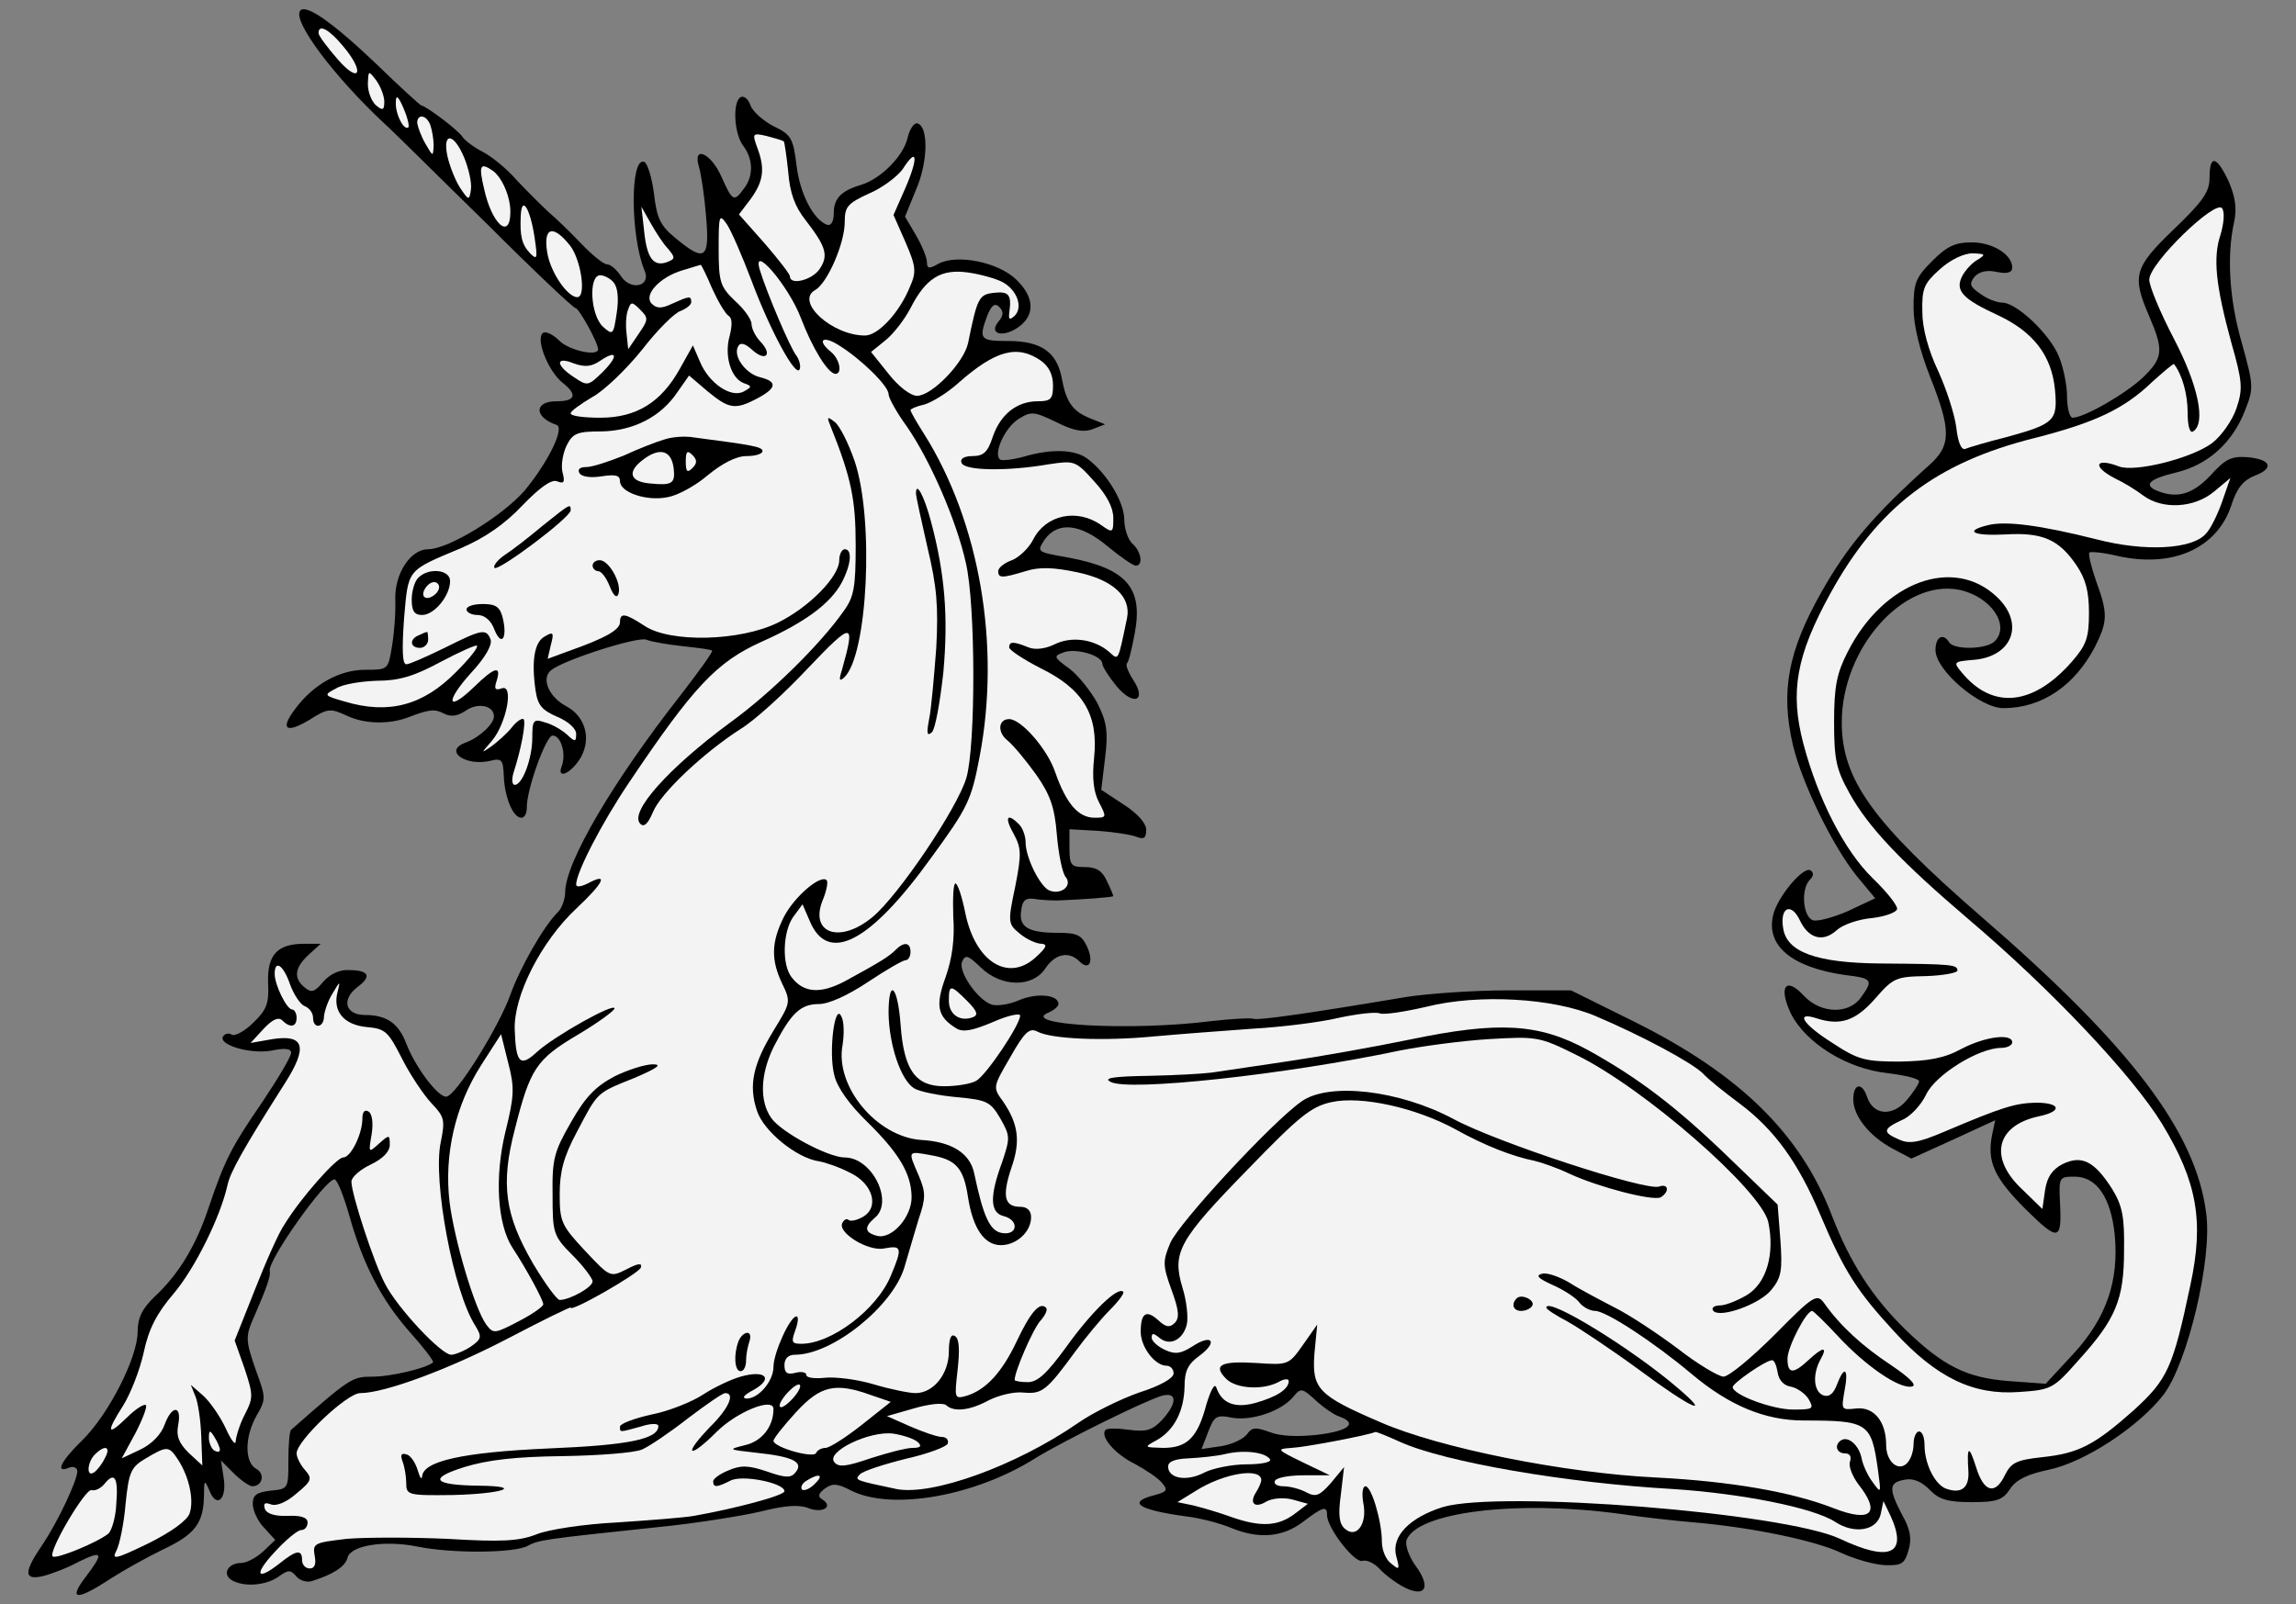 <?xml version="1.0" encoding="UTF-8" standalone="no"?>
<!DOCTYPE svg PUBLIC "-//W3C//DTD SVG 1.1//EN" "http://www.w3.org/Graphics/SVG/1.1/DTD/svg11.dtd">
<svg xmlns:dc="http://purl.org/dc/elements/1.1/" version="1.1" xmlns:xl="http://www.w3.org/1999/xlink" xmlns="http://www.w3.org/2000/svg" viewBox="32.261 72 302.625 211.5" width="302.625" height="211.5">
  <rect x="32.261" y="72" width="302.625" height="211.5" fill="#808080" stroke="none"/>
  <defs>
    <clipPath id="artboard_clip_path">
      <path d="M 32.261 72 L 334.886 72 L 334.886 283.5 L 32.261 283.5 Z"/>
    </clipPath>
  </defs>
  <g id="Unicorn_Couchant" stroke="none" stroke-opacity="1" stroke-dasharray="none" fill="none" fill-opacity="1">
    <title>Unicorn Couchant</title>
    <g id="Unicorn_Couchant_Layer_2" clip-path="url(#artboard_clip_path)">
      <title>Layer 2</title>
      <g id="Group_4">
        <g id="Graphic_56">
          <path d="M 71.789 73.467 C 70.922 74.912 76.268 82.064 82.914 88.277 C 84.287 89.505 90.356 95.574 96.497 101.57 C 102.565 107.639 107.839 112.624 108.128 112.624 C 108.562 112.624 111.09 117.175 111.09 118.042 C 111.09 119.054 107.261 118.187 106.033 116.958 C 105.166 116.091 104.227 115.658 103.866 115.875 C 102.782 116.525 104.444 120.86 106.394 122.449 C 108.417 124.038 108.128 124.905 105.6 124.905 C 102.637 124.905 102.637 127.001 105.6 128.012 C 106.755 128.373 104.516 132.925 101.409 136.681 C 98.519 140.005 91.367 144.412 88.694 144.412 C 86.382 144.412 84.287 147.59 84.359 150.986 C 84.432 152.72 84.215 155.537 83.926 157.199 C 83.42 160.306 83.42 160.306 80.386 160.306 C 76.99 160.306 73.523 162.256 71.138 165.507 C 69.116 168.18 69.983 168.758 73.089 166.88 C 75.473 165.363 75.834 165.363 78.002 166.374 C 80.314 167.458 83.492 167.53 86.021 166.591 C 88.839 165.507 89.561 165.435 90.789 166.085 C 91.656 166.519 92.523 166.446 93.607 165.724 C 95.196 164.568 97.364 165.002 97.364 166.446 C 97.364 167.458 95.413 169.264 93.607 169.914 C 90.645 170.998 93.679 173.093 96.93 172.298 C 98.375 171.937 98.592 172.154 98.664 174.393 C 98.808 177.211 99.892 179.812 100.976 179.812 C 101.409 179.812 101.698 179.234 101.698 178.511 C 101.626 176.2 104.227 168.975 105.094 168.975 C 106.177 168.975 106.9 171.287 106.322 172.949 C 105.527 174.899 107.622 173.96 108.851 171.793 C 110.223 169.264 109.356 166.374 106.828 165.074 C 104.588 163.846 103.577 161.462 104.877 160.378 C 106.539 159.005 116.292 155.899 117.448 156.332 C 118.098 156.621 120.338 156.982 122.288 157.199 C 124.311 157.416 125.973 157.633 126.117 157.777 C 126.262 157.922 124.383 160.522 121.927 163.701 C 113.041 175.044 106.755 185.736 106.755 189.637 C 106.755 190.504 106.322 191.732 105.816 192.238 C 103.938 194.044 100.759 199.679 99.531 203.147 C 98.014 207.41 92.306 216.585 91.078 216.585 C 89.995 216.657 87.032 212.756 85.804 209.577 C 84.793 206.904 83.203 205.82 80.386 205.82 C 77.785 205.82 77.207 203.797 79.374 202.136 C 81.325 200.691 80.892 199.896 78.146 199.896 C 76.918 199.824 75.618 200.546 74.823 201.486 C 73.739 202.786 73.306 202.93 72.439 202.208 C 70.922 200.98 71.066 199.607 72.945 197.873 L 74.534 196.428 L 72.367 196.428 C 68.827 196.428 67.454 197.873 67.598 201.63 C 67.743 204.303 67.382 205.17 65.648 206.832 C 64.492 207.988 63.191 208.638 62.83 208.421 C 62.397 208.132 61.891 208.277 61.674 208.638 C 60.952 209.721 65.214 211.022 68.032 210.516 C 69.766 210.155 70.633 210.227 70.633 210.805 C 70.633 211.311 68.899 214.201 66.876 217.235 C 62.758 223.231 61.891 224.893 59.724 231.323 C 58.062 236.308 55.75 240.065 52.644 242.954 C 50.982 244.544 50.404 245.772 50.404 247.578 C 50.404 250.974 46.575 258.487 43.107 261.883 C 40.217 264.7 39.495 266.29 41.373 265.495 C 41.951 265.278 42.457 265.495 42.457 266.001 C 42.385 267.301 39.928 272.575 37.833 275.682 C 35.377 279.294 35.377 280.377 37.906 279.8 C 39.061 279.511 41.157 278.716 42.602 277.921 C 45.853 276.332 45.997 276.693 43.468 280.016 C 41.229 282.978 42.385 283.051 46.792 280.161 C 48.598 279.005 51.704 277.271 53.8 276.26 C 57.918 274.309 59.073 272.864 59.146 269.252 C 59.146 267.084 59.218 267.012 59.868 268.529 C 60.807 270.913 62.18 269.685 61.747 266.868 L 61.385 264.556 L 63.047 266.217 C 63.986 267.157 65.142 267.951 65.503 267.951 C 66.876 267.951 67.237 266.29 66.009 265.639 C 64.492 264.772 64.492 261.449 66.081 258.632 C 67.309 256.536 67.309 256.248 66.081 252.924 C 64.564 248.589 64.564 248.228 65.865 245.338 C 67.454 241.654 67.96 240.209 67.815 239.559 C 67.526 238.186 75.112 227.494 76.34 227.494 C 76.701 227.494 77.496 229.517 78.219 231.973 C 80.025 238.547 82.481 243.316 86.238 247.578 C 88.116 249.673 89.489 251.479 89.344 251.624 C 88.405 252.418 83.709 253.502 81.397 253.502 C 78.652 253.502 78.435 253.647 70.633 260.51 C 70.416 260.654 70.272 262.533 70.272 264.556 C 70.272 268.24 70.272 268.312 67.96 268.529 C 66.081 268.746 65.576 269.107 65.576 270.263 C 65.576 271.13 66.226 272.575 67.093 273.442 L 68.538 275.031 L 66.948 276.548 C 66.009 277.415 64.709 278.066 64.058 278.066 C 62.325 278.066 61.53 279.511 62.758 280.305 C 64.275 281.244 67.237 281.1 68.971 279.872 C 70.272 278.933 70.56 278.933 71.355 279.872 C 71.789 280.377 72.728 280.666 73.378 280.45 C 76.123 279.583 77.785 278.571 78.074 277.343 C 78.507 275.754 82.914 275.031 87.249 275.898 C 91.801 276.837 100.037 276.765 101.77 275.826 C 103.288 275.031 103.649 274.959 118.676 273.37 C 123.878 272.864 130.091 271.853 132.547 271.275 C 135.726 270.48 137.532 270.335 138.832 270.841 C 140.711 271.564 142.156 270.624 140.639 269.685 C 139.988 269.324 140.133 268.89 141 268.24 C 142.011 267.518 142.661 267.59 144.468 268.529 C 149.814 271.202 160.867 269.252 168.814 264.195 C 172.499 261.955 182.83 256.825 185.358 256.031 C 187.454 255.453 187.454 256.97 185.431 259.21 C 184.13 260.582 183.336 260.799 181.096 260.51 C 179.579 260.293 178.206 260.293 177.989 260.51 C 177.195 261.305 179.145 263.689 181.818 264.989 C 183.263 265.784 184.925 266.868 185.431 267.518 C 186.225 268.457 186.081 268.674 184.491 269.107 C 180.735 270.046 182.252 271.058 188.609 271.925 C 190.488 272.142 193.161 272.864 194.534 273.442 C 198.218 274.959 201.325 274.67 203.998 272.647 C 206.671 270.624 207.177 270.48 207.177 271.78 C 207.177 273.442 210.861 278.21 211.872 277.777 C 212.378 277.632 213.39 278.066 214.112 278.86 C 214.762 279.583 216.279 280.739 217.435 281.317 C 220.253 282.689 220.903 281.172 218.736 278.282 C 217.941 277.126 217.435 275.682 217.652 275.031 C 219.097 271.347 232.101 269.757 245.611 271.564 C 248.501 271.997 252.98 272.503 255.581 272.719 C 263.167 273.37 271.547 275.104 275.015 276.765 C 276.749 277.56 279.277 278.282 280.722 278.355 C 282.962 278.427 283.323 278.138 283.829 276.332 C 284.262 274.887 284.046 273.586 282.962 271.708 C 281.156 268.24 281.228 267.446 283.323 267.084 C 284.407 266.868 285.49 267.301 286.574 268.385 C 287.802 269.685 288.958 270.046 292.137 270.046 C 295.46 270.046 296.255 269.757 297.194 268.312 C 297.989 267.084 299.506 266.362 302.251 265.784 C 307.092 264.772 314.172 260.077 317.423 255.886 C 320.602 251.696 323.853 238.042 323.058 232.045 C 321.758 221.281 313.088 209.866 293.365 192.816 C 279.061 180.39 275.015 174.755 275.015 167.241 C 275.015 157.488 283.106 148.313 290.475 149.758 C 294.666 150.625 297.267 154.454 295.171 156.549 C 294.088 157.633 289.825 157.705 289.175 156.693 C 288.38 155.393 287.369 155.971 287.369 157.705 C 287.369 160.378 293.221 165.363 296.327 165.363 C 301.385 165.363 305.719 162.401 308.392 157.271 C 310.054 153.948 310.126 152.937 308.537 148.602 C 307.887 146.724 307.453 144.99 307.67 144.845 C 307.814 144.701 309.476 144.845 311.282 145.279 C 318.579 146.94 324.503 144.339 326.381 138.56 C 327.104 136.32 327.971 135.309 329.416 134.731 C 332.089 133.719 331.583 132.563 328.477 132.274 C 326.381 132.13 325.587 132.491 323.636 134.659 C 321.324 137.115 319.301 137.765 316.701 136.754 C 314.678 135.959 315.472 135.164 319.085 134.297 C 323.275 133.286 326.526 130.396 328.188 126.061 C 329.343 123.172 329.271 122.738 327.754 117.247 C 326.092 111.54 325.731 105.688 326.743 101.209 C 327.104 99.475 326.887 97.958 326.02 95.935 C 324.431 92.539 323.492 92.323 323.492 95.429 C 323.492 97.308 322.625 98.536 318.796 102.22 C 313.522 107.278 313.233 108.361 315.545 113.707 C 317.495 118.259 317.351 119.198 314.678 121.799 C 312.366 123.966 306.947 127.073 305.43 127.073 C 305.069 127.073 304.708 125.845 304.708 124.255 C 304.708 122.738 304.202 120.354 303.624 118.981 C 302.468 116.091 298.061 111.901 296.183 111.901 C 295.46 111.901 294.16 111.396 293.293 110.745 C 291.92 109.806 291.776 109.445 292.498 108.506 C 293.149 107.783 294.16 107.567 295.46 107.855 C 296.833 108.144 297.483 107.928 297.483 107.278 C 297.483 105.544 294.882 103.954 292.137 103.954 C 289.97 103.954 288.886 104.46 286.935 106.411 C 284.768 108.578 284.479 109.3 284.479 112.551 C 284.479 114.936 285.274 118.114 286.646 121.654 C 289.464 128.734 289.464 130.757 286.502 133.358 C 279.205 139.932 275.81 143.906 272.342 150.047 C 267.935 157.849 266.923 163.123 268.585 170.275 C 269.813 175.333 273.787 183.496 276.966 187.47 L 279.422 190.432 L 275.882 192.094 C 273.931 192.961 271.764 193.539 271.186 193.322 C 269.885 192.816 269.597 189.204 270.825 187.976 C 271.33 187.47 271.33 187.036 270.897 186.747 C 269.958 186.169 266.562 190.215 265.984 192.599 C 264.973 196.645 268.368 199.535 275.448 200.546 C 279.061 200.98 279.205 201.197 277.544 203.508 C 275.954 205.748 272.27 205.676 270.03 203.292 C 267.646 200.691 266.634 202.063 268.296 205.603 C 270.247 209.505 275.665 212.9 281.011 213.478 C 283.323 213.767 285.202 214.201 285.202 214.562 C 285.202 214.851 284.479 216.007 283.54 217.091 C 281.661 219.258 279.133 219.041 278.338 216.585 C 277.688 214.634 276.532 214.851 276.532 216.946 C 276.532 219.113 278.627 221.786 281.734 223.448 L 284.19 224.749 L 289.753 222.22 L 295.244 219.691 L 294.81 221.714 C 294.16 225.182 295.099 227.277 299.289 231.467 C 303.624 235.73 304.058 235.658 303.769 230.384 C 303.624 227.205 303.696 227.133 305.719 227.133 C 308.609 227.133 310.487 229.878 310.993 234.791 C 311.571 240.859 309.909 245.772 305.502 250.54 L 301.89 254.441 L 296.978 254.08 C 291.487 253.647 288.38 252.13 283.323 247.217 C 279.061 243.027 276.099 238.475 273.715 232.262 C 269.597 221.497 261.577 213.623 247.634 206.687 L 239.326 202.569 L 231.018 202.569 C 226.466 202.569 220.47 203.003 217.652 203.436 C 204.792 205.603 198.146 206.543 197.496 206.326 C 197.062 206.181 194.606 206.326 192.005 206.615 C 181.313 207.988 166.286 207.121 170.548 205.459 C 171.198 205.17 171.776 204.664 171.776 204.375 C 171.776 203.147 168.959 202.858 166.575 203.87 C 165.274 204.448 163.613 204.664 162.962 204.448 C 161.084 203.797 158.555 200.113 159.061 198.812 C 159.495 197.801 159.856 197.945 161.517 199.535 C 164.263 202.208 168.381 202.208 170.042 199.679 C 171.343 197.729 173.149 197.368 174.522 198.74 C 175.822 200.041 176.472 198.812 175.533 196.79 C 174.811 195.272 174.233 194.983 171.632 194.983 C 167.731 194.983 166.502 194.189 166.864 192.021 C 167.008 190.721 167.442 190.36 168.525 190.504 C 169.32 190.649 170.693 190.721 171.632 190.721 C 175.316 190.576 179.001 190.287 179.001 190.143 C 179.001 190.071 178.64 189.132 178.134 188.12 C 177.556 186.82 176.761 186.314 175.244 186.314 C 173.438 186.314 173.221 186.097 173.221 183.785 L 173.221 181.329 L 177.05 181.546 C 179.073 181.69 181.385 182.052 182.107 182.34 C 183.047 182.702 183.336 182.485 183.336 181.401 C 183.336 180.534 182.18 179.234 180.373 178.078 L 177.411 176.127 L 177.917 171.937 C 178.351 168.469 178.134 167.169 176.906 164.713 C 176.039 163.123 174.377 161.028 173.221 160.161 C 171.126 158.644 171.054 158.5 172.499 157.994 C 174.088 157.416 177.556 158.427 177.556 159.511 C 177.556 159.872 178.423 161.245 179.434 162.473 C 181.674 165.146 183.48 164.424 181.602 161.606 C 180.951 160.595 180.59 159.655 180.807 159.439 C 181.024 159.294 181.457 157.488 181.818 155.537 C 182.974 149.469 180.735 146.94 173.004 145.495 C 168.886 144.773 168.886 144.773 169.97 143.111 C 171.704 140.727 174.666 141.016 178.278 144.05 C 179.94 145.423 181.602 146.579 181.963 146.579 C 182.974 146.579 182.685 144.701 181.529 143.689 C 180.951 143.183 180.446 141.739 180.446 140.51 C 180.446 138.199 178.134 134.37 175.605 132.491 C 174.016 131.263 170.909 131.119 167.225 132.202 C 165.635 132.636 164.263 132.78 164.046 132.563 C 163.179 131.769 164.696 128.445 166.43 127.29 C 168.164 126.206 168.453 126.206 171.487 127.651 C 173.727 128.807 175.1 129.023 176.255 128.59 L 177.917 127.94 L 176.111 127.217 C 173.655 126.278 172.788 125.05 172.21 121.871 C 171.56 118.403 169.464 116.958 165.13 116.958 C 161.445 116.958 161.228 116.742 162.384 113.635 C 162.962 112.19 163.396 111.901 163.974 112.479 C 164.552 113.057 164.552 113.563 163.902 114.358 C 162.529 115.947 164.263 116.597 166.358 115.225 C 168.742 113.635 168.67 111.179 166.141 108.795 C 163.757 106.555 158.411 105.471 155.955 106.772 C 154.726 107.494 154.437 107.422 154.437 106.555 C 154.437 105.977 153.787 104.388 152.992 103.015 L 151.548 100.559 L 152.992 97.019 C 154.582 93.406 154.654 88.71 153.209 88.277 C 152.776 88.132 152.198 88.927 151.909 90.083 C 151.403 92.539 148.369 95.574 145.768 96.368 C 143.095 97.163 142.156 98.175 142.156 100.125 C 142.156 101.209 141.794 101.787 141.289 101.642 C 139.483 100.992 137.676 97.524 137.243 93.768 C 136.81 90.228 136.521 89.722 134.209 88.638 C 132.836 87.916 131.463 86.688 131.174 85.893 C 130.885 85.026 130.307 84.592 129.874 84.809 C 128.79 85.459 129.007 89.65 130.235 91.239 C 131.536 92.973 131.608 95.213 130.307 96.874 C 129.007 98.68 128.79 98.536 127.345 95.285 C 125.973 92.178 123.516 91.095 124.383 93.984 C 124.672 94.924 125.106 97.813 125.322 100.486 C 125.828 106.194 125.178 106.627 121.277 103.376 C 119.326 101.787 118.82 100.775 118.459 97.524 C 118.17 95.357 117.592 93.479 117.159 93.334 C 115.28 92.684 115.353 103.232 117.231 107.711 C 118.098 109.734 115.425 110.384 114.124 108.433 C 113.546 107.567 112.752 106.844 112.246 106.844 C 111.813 106.844 110.295 105.616 108.851 104.099 C 107.478 102.654 105.455 100.703 104.516 99.909 C 103.577 99.042 101.698 97.163 100.398 95.791 C 99.17 94.346 97.147 92.684 95.919 92.034 C 94.763 91.456 93.535 90.517 93.246 90.083 C 92.74 89.216 88.333 85.893 87.755 85.893 C 87.683 85.893 84.937 83.437 81.831 80.402 C 75.979 74.839 72.439 72.383 71.789 73.467 Z M 208.838 258.776 L 208.838 258.776 C 211.222 259.643 210.066 260.654 205.948 261.16 C 203.347 261.449 201.036 261.377 199.591 260.799 C 197.785 260.149 197.279 260.149 196.629 261.088 C 196.123 261.738 194.606 262.461 193.161 262.677 L 190.632 263.039 L 191.499 260.799 C 192.294 258.704 192.583 258.487 194.678 258.921 C 197.279 259.354 201.18 258.054 202.77 256.103 C 203.709 254.947 203.925 255.019 205.659 256.609 C 206.671 257.548 208.116 258.559 208.838 258.776 Z" fill="black"/>
        </g>
        <g id="Graphic_55">
          <path d="M 77.424 78.018 C 80.386 81.486 79.736 83.22 76.774 79.824 C 75.401 78.235 74.245 76.718 74.245 76.356 C 74.245 75.128 75.618 75.851 77.424 78.018 Z" fill="#f3f3f3"/>
        </g>
        <g id="Graphic_54">
          <path d="M 82.914 85.387 C 82.914 86.543 82.698 86.615 81.831 85.893 C 81.253 85.387 80.747 84.159 80.747 83.075 C 80.819 81.269 80.819 81.269 81.831 82.57 C 82.409 83.364 82.914 84.665 82.914 85.387 Z" fill="#f3f3f3"/>
        </g>
        <g id="Graphic_53">
          <path d="M 86.093 88.783 C 85.515 89.288 84.359 87.049 84.432 85.532 C 84.432 84.448 84.721 84.592 85.443 86.254 C 85.949 87.41 86.238 88.566 86.093 88.783 Z" fill="#f3f3f3"/>
        </g>
        <g id="Graphic_52">
          <path d="M 88.983 88.494 C 89.2 89.144 89.417 90.3 89.417 91.167 C 89.344 92.684 89.344 92.684 88.333 90.95 C 87.755 89.939 87.321 88.71 87.249 88.205 C 87.249 86.977 88.477 87.121 88.983 88.494 Z" fill="#f3f3f3"/>
        </g>
        <g id="Graphic_51">
          <path d="M 135.581 90.661 C 135.654 90.733 135.943 92.612 136.159 94.707 C 136.376 97.452 137.026 99.258 138.471 101.064 C 141.144 104.532 141.505 105.688 140.277 107.494 C 139.266 108.939 136.376 109.662 136.376 108.433 C 136.376 108.144 134.859 106.194 133.053 104.099 L 129.657 100.27 L 131.247 98.175 C 132.908 95.863 133.125 94.201 132.041 91.384 C 131.391 89.577 131.463 89.505 133.342 89.939 C 134.425 90.228 135.437 90.517 135.581 90.661 Z" fill="#f3f3f3"/>
        </g>
        <g id="Graphic_50">
          <path d="M 93.462 92.828 C 94.04 94.273 94.474 96.152 94.329 97.019 C 94.112 98.464 94.04 98.464 92.884 96.73 C 92.234 95.718 91.512 93.84 91.223 92.539 C 90.572 89.361 92.09 89.505 93.462 92.828 Z" fill="#f3f3f3"/>
        </g>
        <g id="Graphic_49">
          <path d="M 151.62 96.73 L 150.03 100.342 L 151.62 103.954 C 152.992 107.133 153.065 107.855 152.198 109.806 C 150.825 113.202 148.008 116.236 146.274 116.236 C 141.939 116.236 137.026 111.757 139.699 110.24 C 141.289 109.373 143.601 104.099 143.601 101.281 C 143.601 99.258 143.962 98.825 146.779 97.524 C 148.513 96.802 150.536 95.285 151.259 94.273 C 153.137 91.311 153.354 92.684 151.62 96.73 Z" fill="#f3f3f3"/>
        </g>
        <g id="Graphic_48">
          <path d="M 97.075 94.418 C 98.375 95.213 99.531 97.886 99.531 99.909 C 99.531 103.737 97.075 101.57 96.063 96.874 C 95.341 93.84 95.557 93.406 97.075 94.418 Z" fill="#f3f3f3"/>
        </g>
        <g id="Graphic_47">
          <path d="M 324.937 102.943 C 323.925 105.977 324.286 109.589 326.381 117.247 C 327.826 122.305 327.899 123.316 327.032 125.845 C 326.526 127.362 325.081 129.457 323.853 130.396 C 321.18 132.419 313.666 134.297 311.571 133.503 C 308.392 132.274 307.959 133.503 311.065 135.092 C 312.149 135.598 313.811 136.609 314.75 137.332 C 317.279 139.21 321.469 138.993 324.07 136.826 L 326.237 135.02 L 325.153 138.126 C 324.575 139.788 323.636 141.739 322.986 142.389 C 321.18 144.412 315.039 144.773 308.609 143.111 C 301.168 141.233 296.616 140.655 294.304 141.233 C 291.053 142.028 292.282 142.678 296.616 142.461 C 301.457 142.172 303.624 143.111 305.936 146.507 C 307.164 148.313 307.598 149.975 307.598 152.792 C 307.598 156.115 307.236 157.055 305.358 159.222 C 300.229 165.074 294.882 165.58 290.837 160.667 C 289.681 159.294 289.753 159.222 292.282 159.005 C 297.483 158.644 299.217 154.237 295.46 150.697 C 289.753 145.279 280.506 148.674 275.81 157.922 C 274.365 160.739 274.003 162.473 274.003 167.169 C 274.003 172.154 274.292 173.454 276.026 176.561 C 278.483 181.04 282.89 185.664 291.704 193.177 C 302.613 202.425 313.305 213.767 317.206 220.125 C 321.902 227.855 322.769 233.057 320.963 241.437 C 318.651 252.418 317.929 253.863 313.522 257.909 C 308.32 262.533 306.225 263.617 301.385 264.122 C 298.061 264.483 297.339 264.845 296.544 266.434 C 295.244 269.179 293.726 268.746 292.715 265.423 C 291.776 262.461 291.487 262.605 291.704 265.928 C 291.848 268.096 290.837 268.963 288.886 268.312 C 287.369 267.879 285.924 265.061 285.924 262.533 C 285.924 261.521 285.635 260.727 285.202 260.727 C 284.84 260.727 284.479 261.449 284.479 262.388 C 284.479 263.328 284.118 264.411 283.612 264.917 C 282.456 266.073 280.867 264.7 280.867 262.533 C 280.867 259.426 279.277 257.476 276.966 257.692 C 274.943 257.909 274.943 257.909 275.376 255.381 C 275.954 252.418 275.376 251.913 274.365 254.586 C 273.931 255.742 273.353 256.248 272.559 255.959 C 271.33 255.453 271.114 253.285 272.197 251.263 C 273.209 249.456 272.559 249.529 270.608 251.335 C 268.585 253.213 267.863 253.141 267.863 251.118 C 267.863 249.601 270.319 244.833 271.114 244.833 C 271.258 244.833 272.848 246.35 274.509 248.156 C 278.122 252.057 282.601 255.164 284.262 254.803 C 284.985 254.658 283.973 253.647 281.517 251.985 C 277.688 249.456 274.798 246.783 272.703 243.821 C 271.764 242.521 271.33 242.738 266.201 247.939 C 263.167 250.974 260.132 253.502 259.41 253.502 C 258.687 253.43 256.014 251.841 253.414 249.818 C 250.813 247.867 247.128 245.411 245.105 244.399 C 243.155 243.388 240.409 241.943 239.181 241.148 C 237.881 240.354 236.219 239.776 235.569 239.92 C 234.63 240.137 234.919 240.498 236.797 241.365 C 238.17 241.943 239.759 242.954 240.337 243.605 C 240.843 244.327 241.854 244.833 242.505 244.833 C 243.949 244.833 250.235 248.951 255.22 253.141 C 260.205 257.331 264.901 259.282 270.03 259.282 C 278.483 259.282 278.916 259.571 279.783 265.784 C 280.217 268.963 280.217 268.963 279.061 267.373 C 278.41 266.506 277.76 265.061 277.616 264.195 C 277.255 262.533 275.882 261.305 274.943 261.883 C 274.003 262.461 274.292 263.617 275.448 263.617 C 276.099 263.617 276.315 264.05 276.099 264.7 C 275.882 265.278 276.388 266.579 277.182 267.662 C 280.217 271.491 278.916 272.792 273.931 270.841 C 268.368 268.674 260.349 267.301 250.524 266.795 C 238.459 266.217 221.915 262.894 214.184 259.499 C 205.948 255.959 205.154 255.092 205.515 250.396 L 205.876 246.639 L 203.998 249.312 C 202.119 251.985 202.047 251.985 197.785 251.696 C 193.161 251.407 192.077 251.985 193.883 253.791 C 195.184 255.092 198.652 255.308 200.747 254.225 C 201.469 253.791 202.119 253.719 202.119 254.08 C 202.119 255.164 200.53 256.175 197.712 256.97 C 195.039 257.692 193.305 257.042 192.583 254.947 C 192.366 254.297 191.861 255.236 191.283 257.114 C 190.127 261.521 188.754 262.894 185.575 262.894 C 183.047 262.822 182.974 262.822 184.708 261.883 C 187.02 260.582 188.32 258.054 188.393 254.803 C 188.393 252.78 188.826 251.841 190.343 250.757 C 192.872 248.878 192.005 247.795 189.404 249.529 C 187.887 250.468 187.165 250.612 185.792 249.962 C 184.853 249.529 184.058 248.806 184.058 248.373 C 184.058 247.723 184.275 247.723 185.069 248.373 C 186.442 249.529 188.176 248.662 188.682 246.639 C 188.898 245.772 188.682 243.532 188.104 241.726 C 186.731 237.102 187.598 235.513 196.845 226.049 C 203.492 219.186 205.081 217.885 207.754 217.307 C 211.656 216.44 218.88 218.03 224.154 220.92 C 227.911 223.015 231.595 224.46 234.485 225.037 C 235.424 225.254 237.52 225.977 239.181 226.771 C 242.938 228.505 249.874 230.311 251.102 229.878 C 251.535 229.661 251.969 229.155 251.969 228.794 C 251.969 228.361 251.535 228.216 250.957 228.433 C 249.296 229.083 229.645 222.653 223.865 219.547 C 216.713 215.718 207.393 214.634 203.781 217.235 C 199.88 219.98 187.598 233.273 186.514 235.874 C 185.503 238.258 185.503 238.836 186.659 242.015 C 187.67 244.761 187.743 245.772 187.092 246.422 C 186.442 247.072 185.936 247 184.925 246.061 C 183.336 244.616 182.613 245.122 182.613 247.578 C 182.613 249.601 184.491 252.057 186.009 252.057 C 186.514 252.057 186.948 252.491 186.948 253.069 C 186.948 253.719 185.142 254.73 182.396 255.597 C 179.94 256.464 176.255 258.27 174.305 259.643 C 166.141 265.278 155.088 269.252 150.392 268.312 C 144.973 267.157 144.829 267.157 145.623 266.362 C 146.057 265.928 148.73 265.061 151.62 264.339 C 154.51 263.689 157.038 262.75 157.183 262.316 C 157.327 261.81 156.966 261.449 156.388 261.449 C 155.81 261.449 153.932 260.799 152.27 260.077 L 149.163 258.704 L 152.703 257.692 C 154.654 257.114 156.532 256.898 156.966 257.259 C 157.977 258.198 160.073 257.981 162.601 256.609 C 163.902 255.959 165.924 255.453 167.153 255.597 C 169.609 255.814 170.187 255.381 173.944 250.251 C 175.316 248.373 177.411 245.844 178.567 244.688 C 179.723 243.532 180.518 242.449 180.301 242.304 C 179.579 241.582 176.039 245.049 172.788 249.601 C 170.259 253.069 169.031 254.225 167.731 254.225 C 166.791 254.225 165.997 254.08 165.997 253.936 C 165.997 252.78 168.453 247.145 169.392 246.133 C 170.042 245.411 170.404 244.616 170.115 244.399 C 169.32 243.605 168.092 244.977 166.286 248.806 C 164.335 252.924 162.24 255.236 159.639 256.031 C 158.05 256.464 158.05 256.392 158.483 252.563 C 158.772 249.962 158.7 248.445 158.122 248.156 C 157.616 247.795 157.327 248.517 157.327 250.179 C 157.327 253.141 155.304 255.67 152.92 255.67 C 152.126 255.67 149.597 255.164 147.43 254.514 C 145.262 253.863 142.372 253.502 141 253.647 C 139.627 253.791 138.543 253.647 138.543 253.285 C 138.543 252.924 137.893 252.78 137.098 252.996 C 136.015 253.285 135.654 252.996 135.654 251.985 C 135.654 251.118 136.159 250.612 137.026 250.612 C 142.011 250.612 149.958 244.183 151.475 239.053 C 151.981 237.247 152.848 234.429 153.354 232.696 C 154.293 229.95 154.293 229.228 153.354 226.988 C 151.909 223.665 151.837 223.737 155.015 224.315 C 158.266 224.893 159.278 225.977 159.856 229.878 C 160.506 233.996 162.023 236.163 164.19 236.163 C 166.213 236.163 168.164 234.429 168.164 232.479 C 168.164 231.612 167.658 231.106 166.719 231.106 C 164.624 231.106 164.335 229.661 165.563 225.977 C 166.791 222.509 166.502 220.197 164.48 217.235 C 163.107 215.357 163.107 215.357 165.419 211.383 C 167.297 208.06 167.947 207.482 168.959 207.988 C 170.765 208.999 177.773 209.288 184.419 208.638 C 187.598 208.349 193.378 207.915 197.351 207.626 C 201.252 207.41 206.382 206.759 208.766 206.181 C 211.15 205.676 213.534 205.387 214.112 205.603 C 214.69 205.82 217.435 205.387 220.253 204.737 C 227.116 203.003 237.014 203.581 242.577 205.965 C 248.718 208.566 255.292 212.106 256.737 213.55 C 257.387 214.273 259.554 216.007 261.505 217.452 C 266.129 220.92 269.235 225.182 272.197 232.19 C 275.376 239.703 277.038 242.232 281.95 247.578 C 287.513 253.647 292.354 255.959 298.35 255.525 C 302.685 255.236 302.902 255.092 306.225 251.335 C 311.138 245.916 312.221 243.316 312.221 236.886 C 312.294 232.407 312.005 230.962 310.632 228.722 C 308.32 225.11 306.658 224.243 304.13 225.471 C 302.757 226.193 302.107 227.133 301.818 228.867 L 301.457 231.395 L 298.784 228.794 C 294.377 224.676 295.316 220.414 300.951 219.186 C 304.13 218.535 303.913 217.38 300.59 217.38 C 297.844 217.452 296.183 217.957 288.525 221.208 C 285.129 222.653 283.901 222.87 282.528 222.22 C 280.361 221.281 280.433 220.847 282.89 219.691 C 284.046 219.258 285.49 217.668 286.141 216.296 C 287.369 213.695 293.076 210.155 296.038 210.155 C 296.833 210.155 297.483 209.794 297.483 209.433 C 297.483 208.204 293.943 208.638 290.764 210.299 C 288.525 211.528 286.43 211.889 282.673 211.961 C 278.122 211.961 277.182 211.744 273.787 209.505 C 269.885 207.048 268.802 205.315 271.692 206.254 C 274.798 207.265 276.821 206.615 279.422 203.653 C 281.806 200.908 282.167 200.763 286.141 200.691 C 288.38 200.619 290.259 200.257 290.259 199.968 C 290.259 199.174 289.608 199.101 280.144 199.029 C 271.619 198.957 267.718 197.512 267.285 194.333 C 266.851 191.66 268.296 190.938 269.452 193.25 C 270.608 195.778 272.559 196.284 274.365 194.622 C 275.159 193.9 277.255 193.177 279.061 193.033 C 280.867 192.816 282.312 192.238 282.312 191.805 C 282.312 191.299 280.867 189.493 279.061 187.759 C 275.376 184.147 271.908 177.428 269.958 170.059 C 268.152 163.195 269.019 158.427 273.498 150.264 C 279.783 138.849 287.441 132.997 300.445 129.746 C 308.392 127.723 312.221 125.917 315.906 122.377 C 317.423 121.004 318.723 119.92 318.796 119.993 C 319.879 121.365 320.602 123.966 320.602 126.35 C 320.602 128.156 320.891 129.168 321.324 128.879 C 323.058 127.795 321.974 122.738 318.796 116.669 C 316.99 113.202 315.545 109.734 315.545 108.867 C 315.545 106.7 324.359 98.175 325.153 99.475 C 325.514 99.981 325.37 101.498 324.937 102.943 Z" fill="#f3f3f3"/>
        </g>
        <g id="Graphic_46">
          <path d="M 102.71 103.232 C 103.143 106.122 103.071 106.338 102.132 105.399 C 101.048 104.243 100.759 103.16 100.904 100.342 C 101.048 97.741 102.132 99.475 102.71 103.232 Z" fill="#f3f3f3"/>
        </g>
        <g id="Graphic_45">
          <path d="M 120.338 104.821 C 121.277 105.977 121.277 106.122 120.193 106.555 C 118.387 107.205 117.52 106.049 117.159 102.437 L 116.798 99.258 L 118.026 101.426 C 118.676 102.582 119.687 104.171 120.338 104.821 Z" fill="#f3f3f3"/>
        </g>
        <g id="Graphic_44">
          <path d="M 131.319 109.011 C 133.775 115.586 137.243 122.016 137.676 120.643 C 137.821 120.209 137.604 119.415 137.243 118.909 C 136.448 117.97 133.269 110.456 132.403 107.567 C 131.319 103.954 136.232 109.734 137.821 113.924 C 139.338 117.898 141.361 121.221 142.372 121.293 C 143.312 121.293 142.95 119.343 141.794 118.403 C 139.916 116.886 140.639 116.164 142.734 117.464 C 145.696 119.27 149.38 122.883 149.38 123.966 C 149.38 124.472 150.464 126.423 151.837 128.301 C 154.871 132.708 158.339 140.655 159.567 146.218 C 160.867 151.708 160.867 170.348 159.639 174.538 C 158.483 178.511 150.681 190.071 147.285 192.888 C 142.95 196.501 138.905 195.056 140.711 190.649 C 141.216 189.421 141.433 188.265 141.216 188.048 C 140.422 187.253 136.954 190.215 135.581 192.888 C 133.92 196.212 133.847 198.523 135.365 201.702 C 136.521 204.086 136.448 204.231 134.281 207.771 C 131.536 212.25 130.885 215.068 132.041 218.463 C 132.908 221.136 137.243 224.676 140.205 225.11 C 141.072 225.254 142.95 225.904 144.323 226.627 C 147.357 228.072 148.224 231.251 145.912 232.479 C 145.118 232.912 144.323 233.057 144.106 232.84 C 143.89 232.623 143.528 232.768 143.312 233.201 C 142.517 234.429 146.635 237.03 148.802 236.597 C 151.114 236.163 151.259 236.452 149.669 240.209 C 147.863 244.616 141.867 249.167 137.893 249.167 C 136.593 249.167 136.521 248.951 137.098 247.361 C 137.46 246.35 137.532 245.555 137.243 245.555 C 136.376 245.555 134.209 250.396 134.209 252.202 C 134.209 254.08 132.258 256.392 130.669 256.392 C 129.946 256.32 130.38 255.886 131.608 255.236 C 134.281 253.719 133.125 252.563 129.874 253.502 C 128.574 253.863 126.334 254.947 124.889 255.886 C 123.444 256.825 120.41 258.054 118.17 258.487 C 115.858 258.993 113.98 259.715 113.98 260.077 C 113.98 260.871 113.835 260.871 116.725 260.077 C 118.026 259.643 119.037 259.643 119.037 260.004 C 119.037 261.738 115.136 262.533 104.588 262.966 C 93.246 263.472 88.044 264.628 87.899 266.651 C 87.827 267.157 87.61 266.795 87.321 265.856 C 87.032 264.845 86.382 263.906 85.877 263.761 C 85.154 263.544 85.01 263.761 85.299 264.628 C 85.588 265.35 85.804 266.651 85.804 267.518 C 85.804 269.107 86.021 269.179 91.873 269.107 C 98.375 268.963 101.482 267.951 95.485 267.879 C 89.344 267.807 88.622 266.94 93.462 265.423 C 96.497 264.483 100.181 264.05 106.394 263.978 C 111.162 263.906 115.858 263.544 116.87 263.111 C 117.881 262.677 120.627 260.799 122.938 258.993 C 125.322 257.187 127.49 255.67 127.851 255.67 C 129.224 255.67 128.285 257.765 125.756 260.221 C 124.311 261.738 123.3 263.039 123.516 263.255 C 123.733 263.472 125.106 262.388 126.695 260.799 C 129.368 258.126 134.209 256.175 134.209 257.765 C 134.209 260.077 132.692 262.027 130.452 262.533 C 128.14 263.111 128.212 263.111 132.041 263.544 C 136.81 264.05 138.254 264.772 137.098 266.145 C 136.521 266.868 135.798 266.868 133.342 266.001 C 130.958 265.206 129.946 265.134 128.285 265.856 C 127.201 266.29 126.262 266.94 126.262 267.301 C 126.262 268.168 126.767 268.096 128.501 267.229 C 130.018 266.362 135.654 267.518 135.654 268.601 C 135.654 269.179 129.079 270.913 123.733 271.853 C 122.577 272.069 118.026 272.43 113.619 272.719 C 109.284 272.936 104.444 273.659 102.926 274.309 C 100.687 275.176 98.375 275.32 91.295 274.887 C 86.454 274.67 80.458 274.67 77.93 274.887 C 73.667 275.393 73.45 275.465 73.739 277.126 C 73.956 278.21 73.739 278.788 73.089 278.788 C 72.511 278.788 72.078 278.282 72.078 277.704 C 72.078 276.26 71.355 276.332 69.188 278.066 C 66.081 280.522 65.648 279.655 68.465 276.621 C 69.91 275.031 71.5 273.731 71.933 273.731 C 72.439 273.731 72.8 273.297 72.8 272.719 C 72.8 272.069 71.933 271.78 70.199 271.853 C 68.465 271.925 67.382 271.564 67.165 270.913 C 66.948 270.191 67.165 270.046 67.96 270.335 C 68.682 270.624 70.055 270.046 71.355 268.89 C 73.378 267.229 73.45 266.94 72.439 265.784 C 71.861 265.134 71.355 264.122 71.355 263.617 C 71.355 261.955 78.002 255.67 79.736 255.67 C 82.987 255.67 91.512 252.491 99.386 248.373 C 103.793 246.061 107.478 244.255 107.478 244.399 C 107.478 245.049 116.436 239.92 116.725 239.125 C 116.942 238.475 116.364 238.547 114.847 239.342 C 112.68 240.426 112.68 240.426 109.356 236.886 C 106.25 233.562 106.033 233.057 106.033 229.444 C 106.033 226.482 106.539 224.532 108.273 221.281 C 111.09 215.935 110.801 216.151 115.858 214.128 C 118.893 212.828 119.615 212.322 118.315 212.322 C 117.303 212.322 114.991 213.045 113.258 213.912 C 110.801 215.212 109.428 216.585 107.55 219.908 C 105.311 223.809 105.022 224.749 105.094 229.517 C 105.094 234.574 105.166 234.935 107.767 237.536 C 109.212 238.981 110.368 240.57 110.368 240.931 C 110.368 241.726 107.333 243.388 106.033 243.388 C 105.672 243.388 104.082 241.22 102.493 238.547 C 98.808 232.19 98.23 228.144 100.109 220.92 C 102.132 212.9 102.926 211.672 108.417 208.421 C 111.09 206.832 113.258 205.242 113.258 204.953 C 113.258 204.159 105.383 208.566 103.071 210.661 C 100.831 212.756 100.253 212.178 100.109 207.843 C 99.892 203.364 103.577 196.139 108.2 191.805 C 111.885 188.337 112.535 186.964 109.717 188.481 C 108.851 188.915 108.2 188.987 108.2 188.626 C 108.2 187.036 111.596 180.462 115.208 175.116 C 123.661 162.545 126.695 159.294 132.619 156.621 C 138.471 154.02 141.794 151.492 143.239 148.746 C 144.468 146.362 144.612 144.412 143.601 144.412 C 143.239 144.412 142.878 145.062 142.878 145.857 C 142.878 148.024 138.905 152.07 134.787 154.093 C 129.802 156.549 120.627 156.766 117.231 154.526 C 114.702 152.864 113.98 152.72 113.98 154.02 C 113.98 155.032 112.102 156.115 107.189 157.849 L 104.444 158.861 L 104.877 156.982 C 105.311 155.393 105.166 155.248 104.082 155.899 C 102.71 156.621 102.276 159.077 102.854 163.051 C 103.143 165.002 103.721 165.652 105.744 166.519 C 107.117 167.097 108.2 168.036 108.2 168.758 C 108.2 169.842 108.056 169.842 106.972 168.831 C 106.25 168.18 104.949 167.458 104.082 167.241 C 102.565 166.735 102.421 166.952 102.421 169.264 C 102.421 172.009 101.12 175.477 100.109 175.477 C 99.748 175.477 99.675 174.755 99.964 173.816 C 100.976 170.709 101.626 167.169 101.265 166.808 C 101.048 166.663 100.326 167.097 99.675 167.964 C 99.025 168.758 97.797 169.842 97.002 170.42 C 95.63 171.359 95.63 171.359 97.075 169.698 C 99.025 167.386 100.037 162.112 98.375 162.762 C 97.508 163.051 97.364 162.834 97.725 161.751 C 98.375 159.655 97.436 159.944 94.69 162.618 C 91.15 166.013 90.934 164.496 94.329 160.739 C 96.208 158.716 97.147 157.055 96.93 156.332 C 96.352 154.815 95.774 154.959 90.861 157.416 C 88.477 158.572 86.238 159.583 85.804 159.583 C 85.299 159.583 85.226 157.633 85.515 153.587 C 86.093 146.94 85.804 147.301 93.029 144.267 C 96.208 142.894 98.808 141.088 101.12 138.632 C 103.432 136.248 104.949 135.164 105.672 135.453 C 106.611 135.814 106.755 135.598 106.394 134.225 C 106.177 133.286 106.466 131.696 106.972 130.685 C 107.767 129.096 108.417 128.879 111.524 128.879 C 115.786 128.807 119.398 126.928 121.566 123.677 L 123.083 121.51 L 125.539 123.605 C 128.357 125.917 129.151 126.061 132.041 124.544 C 134.642 123.172 134.787 122.305 132.403 121.727 C 130.452 121.221 128.79 118.837 129.585 117.609 C 129.874 117.103 130.524 117.32 131.391 118.114 C 133.125 119.704 134.136 118.837 132.547 117.103 C 131.825 116.38 131.319 115.297 131.319 114.719 C 131.319 114.141 130.38 112.768 129.151 111.684 C 127.201 109.806 126.984 109.228 126.984 104.821 C 126.984 100.342 127.056 100.125 128.068 101.57 C 128.646 102.437 130.091 105.76 131.319 109.011 Z" fill="#f3f3f3"/>
        </g>
        <g id="Graphic_43">
          <path d="M 107.406 104.388 C 108.851 106.266 109.573 111.179 108.345 111.179 C 107.044 111.179 104.733 107.783 104.371 105.182 C 103.866 101.931 105.166 101.57 107.406 104.388 Z" fill="#f3f3f3"/>
        </g>
        <g id="Graphic_42">
          <path d="M 293.004 106.194 C 292.282 106.555 291.342 107.567 290.909 108.361 C 289.897 110.312 290.909 111.396 295.605 113.563 C 300.229 115.73 302.685 118.837 303.118 123.388 C 303.48 127.434 303.118 127.867 296.833 129.601 C 294.232 130.252 291.776 130.974 291.27 131.191 C 290.764 131.335 290.331 130.324 290.114 128.373 C 289.897 126.639 288.814 123.316 287.73 120.932 C 286.43 118.187 285.635 115.297 285.635 113.129 C 285.563 110.023 285.852 109.373 287.947 107.494 C 289.32 106.266 291.053 105.399 292.282 105.399 C 293.943 105.471 294.015 105.544 293.004 106.194 Z" fill="#f3f3f3"/>
        </g>
        <g id="Graphic_41">
          <path d="M 126.117 110.023 C 126.912 111.757 127.851 113.346 128.285 113.635 C 128.79 113.924 128.79 114.863 128.429 116.308 C 127.707 118.837 128.574 121.871 130.307 122.521 C 131.391 122.883 131.391 123.027 130.307 123.605 C 128.646 124.544 125.684 122.521 124.528 119.704 L 123.589 117.536 L 121.855 120.643 C 119.398 125.05 116.147 127.073 111.379 127.073 C 109.212 127.073 107.478 126.856 107.478 126.495 C 107.478 126.206 108.778 125.267 110.368 124.327 C 111.957 123.46 114.919 120.571 116.942 118.042 C 118.893 115.513 121.204 113.202 121.999 112.985 C 122.722 112.696 123.372 112.19 123.372 111.829 C 123.372 110.962 123.083 111.034 120.843 112.046 C 119.471 112.696 118.82 112.696 118.17 112.046 C 117.014 110.89 119.254 108.506 122.216 107.639 C 123.444 107.278 124.528 106.916 124.6 106.916 C 124.672 106.844 125.395 108.289 126.117 110.023 Z" fill="#f3f3f3"/>
        </g>
        <g id="Graphic_40">
          <path d="M 164.335 109.156 C 166.286 110.167 167.153 112.479 165.997 113.635 C 165.346 114.213 165.202 114.141 165.274 113.346 C 165.635 110.89 165.274 110.384 163.324 110.601 C 161.301 110.818 161.084 111.179 159.856 117.247 C 159.278 119.848 155.088 124.183 153.137 124.183 C 152.27 124.183 150.681 122.955 149.38 121.293 L 147.068 118.403 L 148.947 116.886 C 150.03 116.019 151.475 114.141 152.27 112.624 C 154.293 108.65 156.316 107.422 159.856 107.928 C 161.445 108.144 163.468 108.722 164.335 109.156 Z" fill="#f3f3f3"/>
        </g>
        <g id="Graphic_39">
          <path d="M 113.185 109.3 C 113.691 109.951 113.835 111.396 113.546 113.274 C 113.113 116.164 113.041 116.236 111.74 115.08 C 110.079 113.563 109.79 108.289 111.379 108.289 C 111.885 108.289 112.752 108.722 113.185 109.3 Z" fill="#f3f3f3"/>
        </g>
        <g id="Graphic_38">
          <path d="M 116.436 116.019 L 115.064 118.042 L 114.847 116.019 C 114.702 114.863 114.775 113.418 115.064 112.768 C 115.425 111.757 115.569 111.757 116.653 112.84 C 117.737 113.924 117.737 114.141 116.436 116.019 Z" fill="#f3f3f3"/>
        </g>
        <g id="Graphic_37">
          <path d="M 111.668 121.076 C 109.79 122.883 109.717 122.955 107.911 121.727 C 105.455 120.137 105.455 118.909 107.911 119.92 C 109.356 120.426 110.223 120.354 111.379 119.559 C 113.619 118.042 113.835 118.909 111.668 121.076 Z" fill="#f3f3f3"/>
        </g>
        <g id="Graphic_36">
          <path d="M 169.464 119.559 C 170.476 120.282 171.054 121.365 171.054 122.81 C 171.054 124.616 170.765 124.905 169.031 124.905 C 166.286 124.905 164.118 126.639 163.107 129.601 C 162.457 131.624 161.879 132.13 160.434 132.13 C 159.35 132.13 158.772 132.491 158.989 132.997 C 159.278 134.081 165.057 134.153 170.476 133.214 C 173.871 132.708 174.016 132.708 176.472 135.453 C 178.134 137.259 179.001 138.921 179.001 140.294 C 179.001 142.244 178.929 142.317 177.411 141.233 C 174.233 138.993 170.115 139.86 168.453 143.111 C 167.875 144.267 166.575 145.495 165.635 145.857 C 164.624 146.218 163.829 146.868 163.829 147.301 C 163.829 148.241 164.335 148.241 167.442 147.301 C 169.248 146.724 171.126 146.796 174.233 147.446 C 179.001 148.457 181.385 150.697 180.807 153.515 C 179.579 159.366 179.723 159.077 178.423 157.922 C 176.472 156.26 173.438 155.826 171.198 156.982 C 169.97 157.56 168.67 157.705 167.803 157.344 C 165.852 156.549 165.274 156.549 165.274 157.344 C 165.274 157.705 167.153 158.933 169.392 160.089 C 175.027 162.834 177.05 166.23 176.472 171.865 C 176.183 174.61 176.4 176.416 177.122 177.789 C 178.134 179.74 178.134 179.812 176.544 179.812 C 174.377 179.812 172.788 177.934 171.343 173.816 C 170.331 170.781 166.864 166.808 165.274 166.808 C 163.829 166.808 163.685 168.542 165.057 169.625 C 165.852 170.275 167.514 172.298 168.814 174.105 C 170.693 176.778 171.271 178.439 171.56 182.052 C 171.776 184.58 172.282 187.109 172.715 187.614 C 173.655 188.77 172.137 189.999 170.62 189.421 C 169.392 188.987 167.442 185.086 167.442 183.063 C 167.442 182.268 167.08 181.185 166.575 180.679 C 164.985 179.089 164.624 179.74 165.852 181.907 C 166.864 183.785 166.936 184.508 166.069 188.915 C 165.057 193.683 165.13 193.827 166.719 195.128 C 167.586 195.85 168.886 196.428 169.537 196.428 C 170.404 196.501 170.187 196.934 168.67 198.307 C 165.057 201.486 160.795 198.74 159.495 192.383 C 159.061 190.215 158.483 188.481 158.194 188.481 C 157.905 188.481 157.833 190.432 157.905 192.816 C 158.122 195.778 157.761 198.379 156.894 200.835 C 155.521 204.592 155.81 206.037 158.266 207.554 C 159.133 208.132 160.362 207.915 163.107 206.759 C 165.057 205.892 166.719 205.531 166.719 205.892 C 166.719 207.121 162.24 213.767 160.939 214.49 C 160.217 214.923 158.266 215.212 156.677 215.212 C 152.92 215.212 151.403 213.045 150.97 207.193 C 150.608 201.991 149.38 200.763 149.38 205.603 C 149.452 209.866 151.042 214.49 152.776 215.501 C 153.498 215.935 156.027 216.44 158.411 216.657 C 162.312 217.018 162.818 217.235 164.118 219.475 C 165.419 221.786 165.419 222.003 164.335 225.254 C 162.673 229.733 162.746 231.901 164.552 232.334 C 166.575 232.84 166.43 234.863 164.407 234.574 C 162.746 234.357 161.879 232.479 160.65 226.627 C 160.073 224.026 157.688 222.509 153.643 222.292 C 147.791 221.859 142.3 215.212 143.312 209.794 C 143.528 208.421 143.528 206.687 143.167 206.037 C 142.3 204.014 141.433 210.733 142.228 213.767 C 142.589 215.357 144.251 217.668 146.563 219.908 C 150.753 224.026 152.342 226.699 152.415 229.733 C 152.487 232.407 149.814 235.441 147.863 234.935 C 146.201 234.502 146.129 233.779 147.574 232.551 C 150.103 230.456 147.213 224.604 143.601 224.604 C 141.433 224.604 135.22 221.281 133.92 219.402 C 132.33 217.163 132.475 213.55 134.281 209.938 C 136.521 205.603 137.749 204.375 140.205 204.375 C 141.505 204.375 144.034 203.219 146.635 201.486 C 149.019 199.896 151.259 198.596 151.62 198.596 C 151.981 198.596 152.27 198.09 152.27 197.512 C 152.27 196.212 151.403 196.139 150.319 197.223 C 149.452 198.09 148.441 198.74 143.673 201.341 C 140.422 203.075 138.182 202.93 136.593 200.835 C 135.292 199.174 135.437 194.839 136.81 192.888 L 138.038 191.227 L 138.977 193.394 C 141.361 199.174 146.924 196.284 154.943 185.158 C 159.856 178.439 160.289 177.5 161.373 171.793 C 164.19 157.055 161.373 140.872 154.076 129.24 C 153.065 127.651 152.27 126.278 152.27 126.061 C 152.27 125.917 153.065 125.556 154.076 125.339 C 155.088 125.05 157.11 123.822 158.628 122.449 C 163.468 118.187 166.358 117.392 169.464 119.559 Z" fill="#f3f3f3"/>
        </g>
        <g id="Graphic_35">
          <path d="M 92.379 160.595 C 88.044 165.002 83.492 166.23 77.713 164.496 C 74.895 163.701 74.895 163.629 76.557 162.762 C 77.496 162.184 79.88 161.823 81.975 161.751 C 84.793 161.751 86.816 161.173 90.283 159.294 C 92.74 157.994 94.979 156.982 95.124 157.127 C 95.341 157.344 94.112 158.861 92.379 160.595 Z" fill="#f3f3f3"/>
        </g>
        <g id="Graphic_34">
          <path d="M 70.488 201.774 C 70.994 203.147 71.861 204.448 72.439 204.664 C 73.017 204.881 73.523 205.531 73.523 206.181 C 73.523 207.699 74.967 207.554 74.967 205.965 C 75.04 205.315 75.473 203.942 76.123 202.93 C 77.063 201.341 77.135 201.269 76.774 202.714 C 76.051 205.315 77.568 207.121 80.603 207.41 C 83.059 207.626 83.42 207.988 85.226 211.528 C 86.31 213.695 88.116 216.368 89.128 217.452 C 90.861 219.258 90.934 219.691 90.356 222.581 C 89.272 227.638 92.017 242.304 94.907 246.783 C 95.774 248.228 95.774 248.517 94.329 249.529 C 93.462 250.107 92.234 250.612 91.728 250.612 C 90.428 250.612 84.648 244.472 82.987 241.22 C 81.542 238.475 78.58 229.444 78.58 227.783 C 78.58 227.205 79.736 226.193 81.108 225.543 C 82.77 224.749 83.637 223.809 83.637 222.942 C 83.637 221.57 83.565 221.57 82.192 222.798 C 80.819 224.026 80.819 224.026 81.253 221.497 C 81.47 220.053 81.325 218.824 80.819 218.535 C 80.314 218.246 80.025 218.608 80.025 219.475 C 80.025 221.497 78.507 224.604 77.496 224.604 C 76.629 224.604 71.933 229.878 69.766 233.418 C 69.043 234.429 67.309 238.331 65.865 242.015 L 63.191 248.734 L 64.492 252.418 C 65.648 255.886 65.648 256.32 64.564 258.415 C 63.914 259.643 63.408 261.232 63.336 261.955 C 63.336 262.677 62.758 261.955 62.036 260.365 C 61.313 258.776 59.94 256.825 59.073 256.031 L 57.412 254.586 L 57.99 256.031 C 58.351 256.825 58.712 259.21 58.784 261.305 L 58.929 265.206 L 57.123 263.544 C 55.822 262.244 55.461 261.305 55.75 259.86 C 56.256 257.187 54.883 257.259 53.944 259.86 C 53.511 261.088 52.282 262.388 50.765 263.111 L 48.309 264.267 L 50.115 260.943 C 51.054 259.137 51.704 257.403 51.488 257.259 C 51.271 257.042 50.115 257.765 48.959 258.921 C 46.358 261.449 46.214 260.871 48.526 257.259 C 49.465 255.742 50.693 252.635 51.199 250.323 C 51.849 247.217 52.933 245.122 55.172 242.521 C 57.918 239.27 61.313 232.479 62.252 228.216 C 62.613 226.555 64.275 223.52 69.838 214.779 C 72.872 210.01 72.367 208.349 68.176 208.999 L 65.287 209.505 L 67.02 207.626 C 68.176 206.398 68.971 206.037 69.477 206.543 C 70.488 207.554 71.355 207.41 71.355 206.181 C 71.355 205.603 71.066 205.098 70.777 205.098 C 70.055 205.098 68.465 201.847 68.465 200.402 C 68.465 198.451 69.621 199.246 70.488 201.774 Z" fill="#f3f3f3"/>
        </g>
        <g id="Graphic_33">
          <path d="M 159.711 203.942 C 161.084 205.315 161.228 205.82 160.506 206.109 C 158.772 206.759 157.327 205.748 157.327 203.942 C 157.327 201.774 157.544 201.774 159.711 203.942 Z" fill="#f3f3f3"/>
        </g>
        <g id="Graphic_32">
          <path d="M 98.881 221.208 C 97.436 227.133 97.797 233.418 99.82 236.525 C 101.626 239.27 103.866 243.388 103.866 243.966 C 103.866 244.255 102.421 245.266 100.615 246.205 C 97.436 247.867 97.291 247.867 96.352 246.639 C 94.835 244.544 92.162 235.585 91.512 230.456 C 90.789 224.243 92.234 217.813 95.702 212.395 L 98.303 208.349 L 99.242 212.106 C 100.109 215.429 100.037 216.513 98.881 221.208 Z" fill="#f3f3f3"/>
        </g>
        <g id="Graphic_31">
          <path d="M 266.562 252.924 C 266.707 253.936 267.357 254.658 268.224 254.803 C 269.091 254.947 270.102 255.67 270.608 256.392 C 271.403 257.765 271.258 257.837 268.585 257.837 C 265.84 257.837 260.638 255.886 260.638 254.875 C 260.638 254.369 264.973 251.335 265.84 251.335 C 266.129 251.335 266.418 252.057 266.562 252.924 Z" fill="#f3f3f3"/>
        </g>
        <g id="Graphic_30">
          <path d="M 136.737 256.392 C 136.015 257.187 135.292 257.692 135.076 257.476 C 134.859 257.259 135.292 256.464 136.015 255.67 C 136.737 254.875 137.46 254.369 137.676 254.586 C 137.893 254.803 137.46 255.597 136.737 256.392 Z" fill="#f3f3f3"/>
        </g>
        <g id="Graphic_29">
          <path d="M 147.141 255.959 L 149.669 256.825 L 145.84 259.86 C 143.745 261.521 141.578 262.894 141.072 262.894 C 140.566 262.894 139.988 263.183 139.844 263.544 C 139.555 264.339 134.209 262.822 134.209 261.955 C 134.209 261.666 135.581 259.932 137.171 258.198 C 140.422 254.658 142.372 254.225 147.141 255.959 Z" fill="#f3f3f3"/>
        </g>
        <g id="Graphic_28">
          <path d="M 61.241 263.111 C 61.241 263.472 60.952 263.472 60.518 263.255 C 60.157 263.039 59.796 262.244 59.796 261.594 C 59.796 260.51 59.94 260.51 60.518 261.449 C 60.88 262.027 61.241 262.822 61.241 263.111 Z" fill="#f3f3f3"/>
        </g>
        <g id="Graphic_27">
          <path d="M 153.281 262.172 C 153.787 262.677 153.57 262.894 152.559 262.894 C 151.692 262.894 149.236 263.544 146.996 264.267 C 143.817 265.35 142.806 265.495 142.228 264.772 C 141.072 263.4 146.924 260.582 150.03 261.016 C 151.403 261.232 152.848 261.738 153.281 262.172 Z" fill="#f3f3f3"/>
        </g>
        <g id="Graphic_26">
          <path d="M 216.785 262.099 C 222.709 264.772 238.748 267.518 252.691 268.312 C 261.722 268.89 271.258 270.769 274.148 272.647 C 276.677 274.309 279.639 273.803 280.144 271.636 L 280.506 269.902 L 281.445 271.853 C 283.757 276.91 281.373 277.993 274.798 274.887 C 267.429 271.419 230.006 268.457 222.42 270.697 C 218.086 272.069 215.629 274.526 216.279 277.126 C 216.785 278.933 216.713 279.077 215.629 278.138 C 214.907 277.632 214.401 276.332 214.401 275.248 C 214.401 272.575 213.028 267.951 212.234 267.951 C 211.872 267.951 211.728 268.89 211.945 270.119 C 212.523 272.864 211.078 274.887 209.561 273.586 C 208.766 272.936 208.621 271.78 208.983 269.107 L 209.416 265.423 L 207.682 267.518 C 206.165 269.252 205.659 269.396 204.431 268.746 C 203.637 268.312 202.264 267.951 201.397 267.951 C 200.53 267.951 200.096 267.59 200.313 267.229 C 200.53 266.795 202.264 266.506 204.142 266.506 L 207.538 266.506 L 203.925 264.772 C 200.53 263.111 200.458 263.039 202.481 262.894 C 204.142 262.822 212.234 261.305 213.534 260.799 C 213.606 260.727 215.051 261.305 216.785 262.099 Z" fill="#f3f3f3"/>
        </g>
        <g id="Graphic_25">
          <path d="M 46.069 264.267 C 45.708 265.061 44.986 265.928 44.624 266.145 C 43.613 266.795 43.757 264.772 44.769 263.761 C 46.142 262.388 46.936 262.75 46.069 264.267 Z" fill="#f3f3f3"/>
        </g>
        <g id="Graphic_24">
          <path d="M 55.75 264.483 C 57.195 266.723 57.845 269.757 57.267 271.491 C 56.978 272.43 54.883 273.948 51.849 275.465 C 47.514 277.56 46.936 277.704 47.586 276.476 C 48.02 275.682 48.598 272.864 48.815 270.263 C 49.248 266.001 49.537 265.423 51.488 264.267 C 54.305 262.605 54.522 262.605 55.75 264.483 Z" fill="#f3f3f3"/>
        </g>
        <g id="Graphic_23">
          <path d="M 199.663 264.411 C 199.88 264.772 198.507 265.061 196.556 265.061 C 194.678 265.061 192.149 265.567 190.994 266.145 C 188.682 267.373 186.225 266.94 186.225 265.35 C 186.225 264.7 187.092 264.339 188.971 264.267 C 190.416 264.195 192.655 263.978 193.811 263.689 C 196.267 263.111 199.085 263.472 199.663 264.411 Z" fill="#f3f3f3"/>
        </g>
        <g id="Graphic_22">
          <path d="M 198.507 267.157 C 198.507 267.373 198.218 268.096 197.857 268.674 C 196.845 270.191 197.64 270.913 199.157 269.974 C 199.952 269.541 201.325 269.396 202.553 269.685 L 204.648 270.263 L 202.842 271.636 C 200.674 273.225 198.435 273.37 194.534 271.997 C 192.944 271.419 190.705 270.769 189.549 270.48 L 187.454 270.046 L 189.91 268.529 C 193.594 266.217 198.507 265.423 198.507 267.157 Z" fill="#f3f3f3"/>
        </g>
        <g id="Graphic_21">
          <path d="M 47.586 270.335 C 47.514 271.997 47.008 273.731 46.575 274.164 C 45.347 275.248 39.639 277.632 39.206 277.199 C 38.556 276.621 43.541 268.168 44.335 268.457 C 44.769 268.601 45.564 268.24 46.069 267.59 C 47.37 266.001 47.875 266.795 47.586 270.335 Z" fill="#f3f3f3"/>
        </g>
        <g id="Graphic_20">
          <path d="M 139.627 267.662 C 138.977 268.312 138.254 268.601 137.965 268.385 C 137.749 268.096 137.965 267.59 138.543 267.229 C 140.277 266.145 140.928 266.434 139.627 267.662 Z" fill="#f3f3f3"/>
        </g>
        <g id="Graphic_19">
          <path d="M 218.013 209.071 C 213.462 210.01 206.165 211.311 201.758 211.961 C 197.423 212.611 193.016 213.262 192.005 213.406 C 190.994 213.55 187.309 213.767 183.769 213.839 C 179.001 213.912 177.628 214.128 178.64 214.634 C 180.951 215.935 201.614 213.695 216.713 210.516 C 219.603 209.938 224.949 209.216 228.489 208.999 C 234.774 208.638 235.135 208.638 240.048 211.094 C 248.934 215.429 264.395 228.939 265.334 233.129 C 266.201 237.319 265.117 241.148 262.516 242.738 C 261.288 243.46 259.699 244.11 258.976 244.11 C 258.254 244.11 257.821 244.399 258.037 244.761 C 258.76 245.916 264.25 243.966 265.768 242.015 C 267.068 240.426 267.212 239.414 266.923 235.441 L 266.562 230.817 L 260.494 224.965 C 253.197 217.885 248.212 214.128 241.565 210.444 C 235.063 206.904 229.789 206.615 218.013 209.071 Z" fill="black"/>
        </g>
        <g id="Graphic_18">
          <path d="M 232.173 243.171 C 231.379 243.966 231.74 244.833 232.751 244.833 C 233.329 244.833 233.98 244.544 234.196 244.183 C 234.702 243.46 232.824 242.521 232.173 243.171 Z" fill="black"/>
        </g>
        <g id="Graphic_17">
          <path d="M 236.075 244.399 C 236.075 244.616 237.303 245.411 238.82 246.205 C 240.265 247 244.6 249.89 248.356 252.635 C 255.147 257.692 258.11 258.993 253.341 254.947 C 247.273 249.745 236.075 242.882 236.075 244.399 Z" fill="black"/>
        </g>
        <g id="Graphic_16">
          <path d="M 141.722 128.156 C 144.468 135.02 145.045 137.837 145.045 143.906 C 145.045 149.397 144.829 150.697 143.456 152.575 C 140.422 156.91 133.847 163.412 128.429 167.313 C 120.41 173.238 115.136 179.089 116.653 180.607 C 117.159 181.112 117.664 180.607 118.315 179.089 C 119.326 176.561 125.034 171.215 129.874 168.108 C 131.68 167.024 135.654 163.412 138.76 160.089 C 144.684 153.876 145.045 153.876 143.239 160.306 C 142.806 161.678 142.878 161.895 143.528 161.317 C 146.635 158.427 147.502 140.438 144.901 132.78 C 144.106 130.468 142.95 128.156 142.3 127.651 C 141.289 126.856 141.216 126.928 141.722 128.156 Z" fill="black"/>
        </g>
        <g id="Graphic_15">
          <path d="M 119.76 129.963 C 118.748 130.252 116.364 131.191 114.486 132.058 C 112.535 132.852 110.295 133.575 109.573 133.575 C 108.706 133.575 108.345 133.864 108.634 134.37 C 108.923 134.875 110.151 135.02 111.524 134.803 C 113.402 134.514 113.98 134.659 113.98 135.453 C 113.98 136.898 117.448 138.126 120.265 137.548 C 121.566 137.332 123.95 136.031 125.539 134.659 C 127.49 133.069 129.296 132.13 130.669 132.13 C 131.825 132.13 132.764 131.841 132.764 131.48 C 132.764 130.902 131.463 130.685 123.733 129.674 C 122.577 129.457 120.771 129.601 119.76 129.963 Z" fill="black"/>
        </g>
        <g id="Graphic_14">
          <path d="M 121.06 133.792 C 121.277 135.742 120.843 136.031 117.953 135.742 C 115.353 135.525 114.919 134.297 116.798 132.78 C 119.109 130.902 120.771 131.263 121.06 133.792 Z" fill="#f3f3f3"/>
        </g>
        <g id="Graphic_13">
          <path d="M 123.516 133.719 C 122.866 134.37 122.649 134.225 122.649 132.852 C 122.649 131.48 122.866 131.335 123.516 131.985 C 124.167 132.636 124.167 133.069 123.516 133.719 Z" fill="#f3f3f3"/>
        </g>
        <g id="Graphic_12">
          <path d="M 152.992 137.043 C 152.992 137.476 153.715 140.655 154.51 144.195 C 155.738 149.324 155.955 151.853 155.666 157.416 C 155.377 161.173 155.015 165.435 154.726 166.808 C 154.365 168.686 154.437 169.12 155.088 168.542 C 155.521 168.18 156.171 164.568 156.605 160.595 C 157.255 153.298 156.821 147.663 154.943 140.655 C 154.076 137.404 152.992 135.381 152.992 137.043 Z" fill="black"/>
        </g>
        <g id="Graphic_11">
          <path d="M 103.793 141.305 C 101.987 142.822 99.748 144.556 98.736 145.206 C 97.797 145.857 97.219 146.651 97.436 146.868 C 97.941 147.374 107.478 140.221 107.478 139.282 C 107.478 138.343 107.406 138.415 103.793 141.305 Z" fill="black"/>
        </g>
        <g id="Graphic_10">
          <path d="M 110.368 146.579 C 110.368 146.94 110.729 147.301 111.09 147.301 C 111.524 147.301 112.174 148.168 112.607 149.252 C 113.113 150.553 113.546 150.914 113.763 150.336 C 114.269 148.963 112.535 145.857 111.307 145.857 C 110.801 145.857 110.368 146.146 110.368 146.579 Z" fill="black"/>
        </g>
        <g id="Graphic_9">
          <path d="M 87.394 148.168 C 86.888 148.674 86.527 149.975 86.527 151.058 C 86.527 152.575 86.888 153.081 87.899 153.081 C 89.489 153.081 91.584 150.553 91.584 148.602 C 91.584 147.085 88.766 146.796 87.394 148.168 Z" fill="black"/>
        </g>
        <g id="Graphic_8">
          <path d="M 90.139 149.397 C 90.139 150.264 88.694 151.203 88.188 150.697 C 87.683 150.191 88.622 148.746 89.489 148.746 C 89.85 148.746 90.139 149.035 90.139 149.397 Z" fill="#f3f3f3"/>
        </g>
        <g id="Graphic_7">
          <path d="M 93.751 152.359 C 93.751 152.72 94.401 153.081 95.196 153.081 C 96.135 153.081 97.002 153.804 97.436 155.032 C 98.375 157.344 99.17 156.115 98.519 153.442 C 98.158 151.997 97.58 151.636 95.919 151.636 C 94.69 151.636 93.751 151.925 93.751 152.359 Z" fill="black"/>
        </g>
        <g id="Graphic_6">
          <path d="M 87.466 155.754 C 86.165 156.26 86.31 157.416 87.61 157.416 C 88.188 157.416 88.694 156.91 88.694 156.332 C 88.694 155.754 88.622 155.248 88.55 155.321 C 88.405 155.321 87.899 155.537 87.466 155.754 Z" fill="black"/>
        </g>
        <g id="Graphic_5">
          <path d="M 129.585 248.878 C 128.935 250.612 129.079 252.78 129.874 252.78 C 130.307 252.78 130.596 252.13 130.596 251.407 C 130.596 250.612 130.813 249.529 131.03 248.878 C 131.247 248.228 131.174 247.723 130.741 247.723 C 130.38 247.723 129.802 248.228 129.585 248.878 Z" fill="black"/>
        </g>
      </g>
    </g>
  </g>
</svg>
